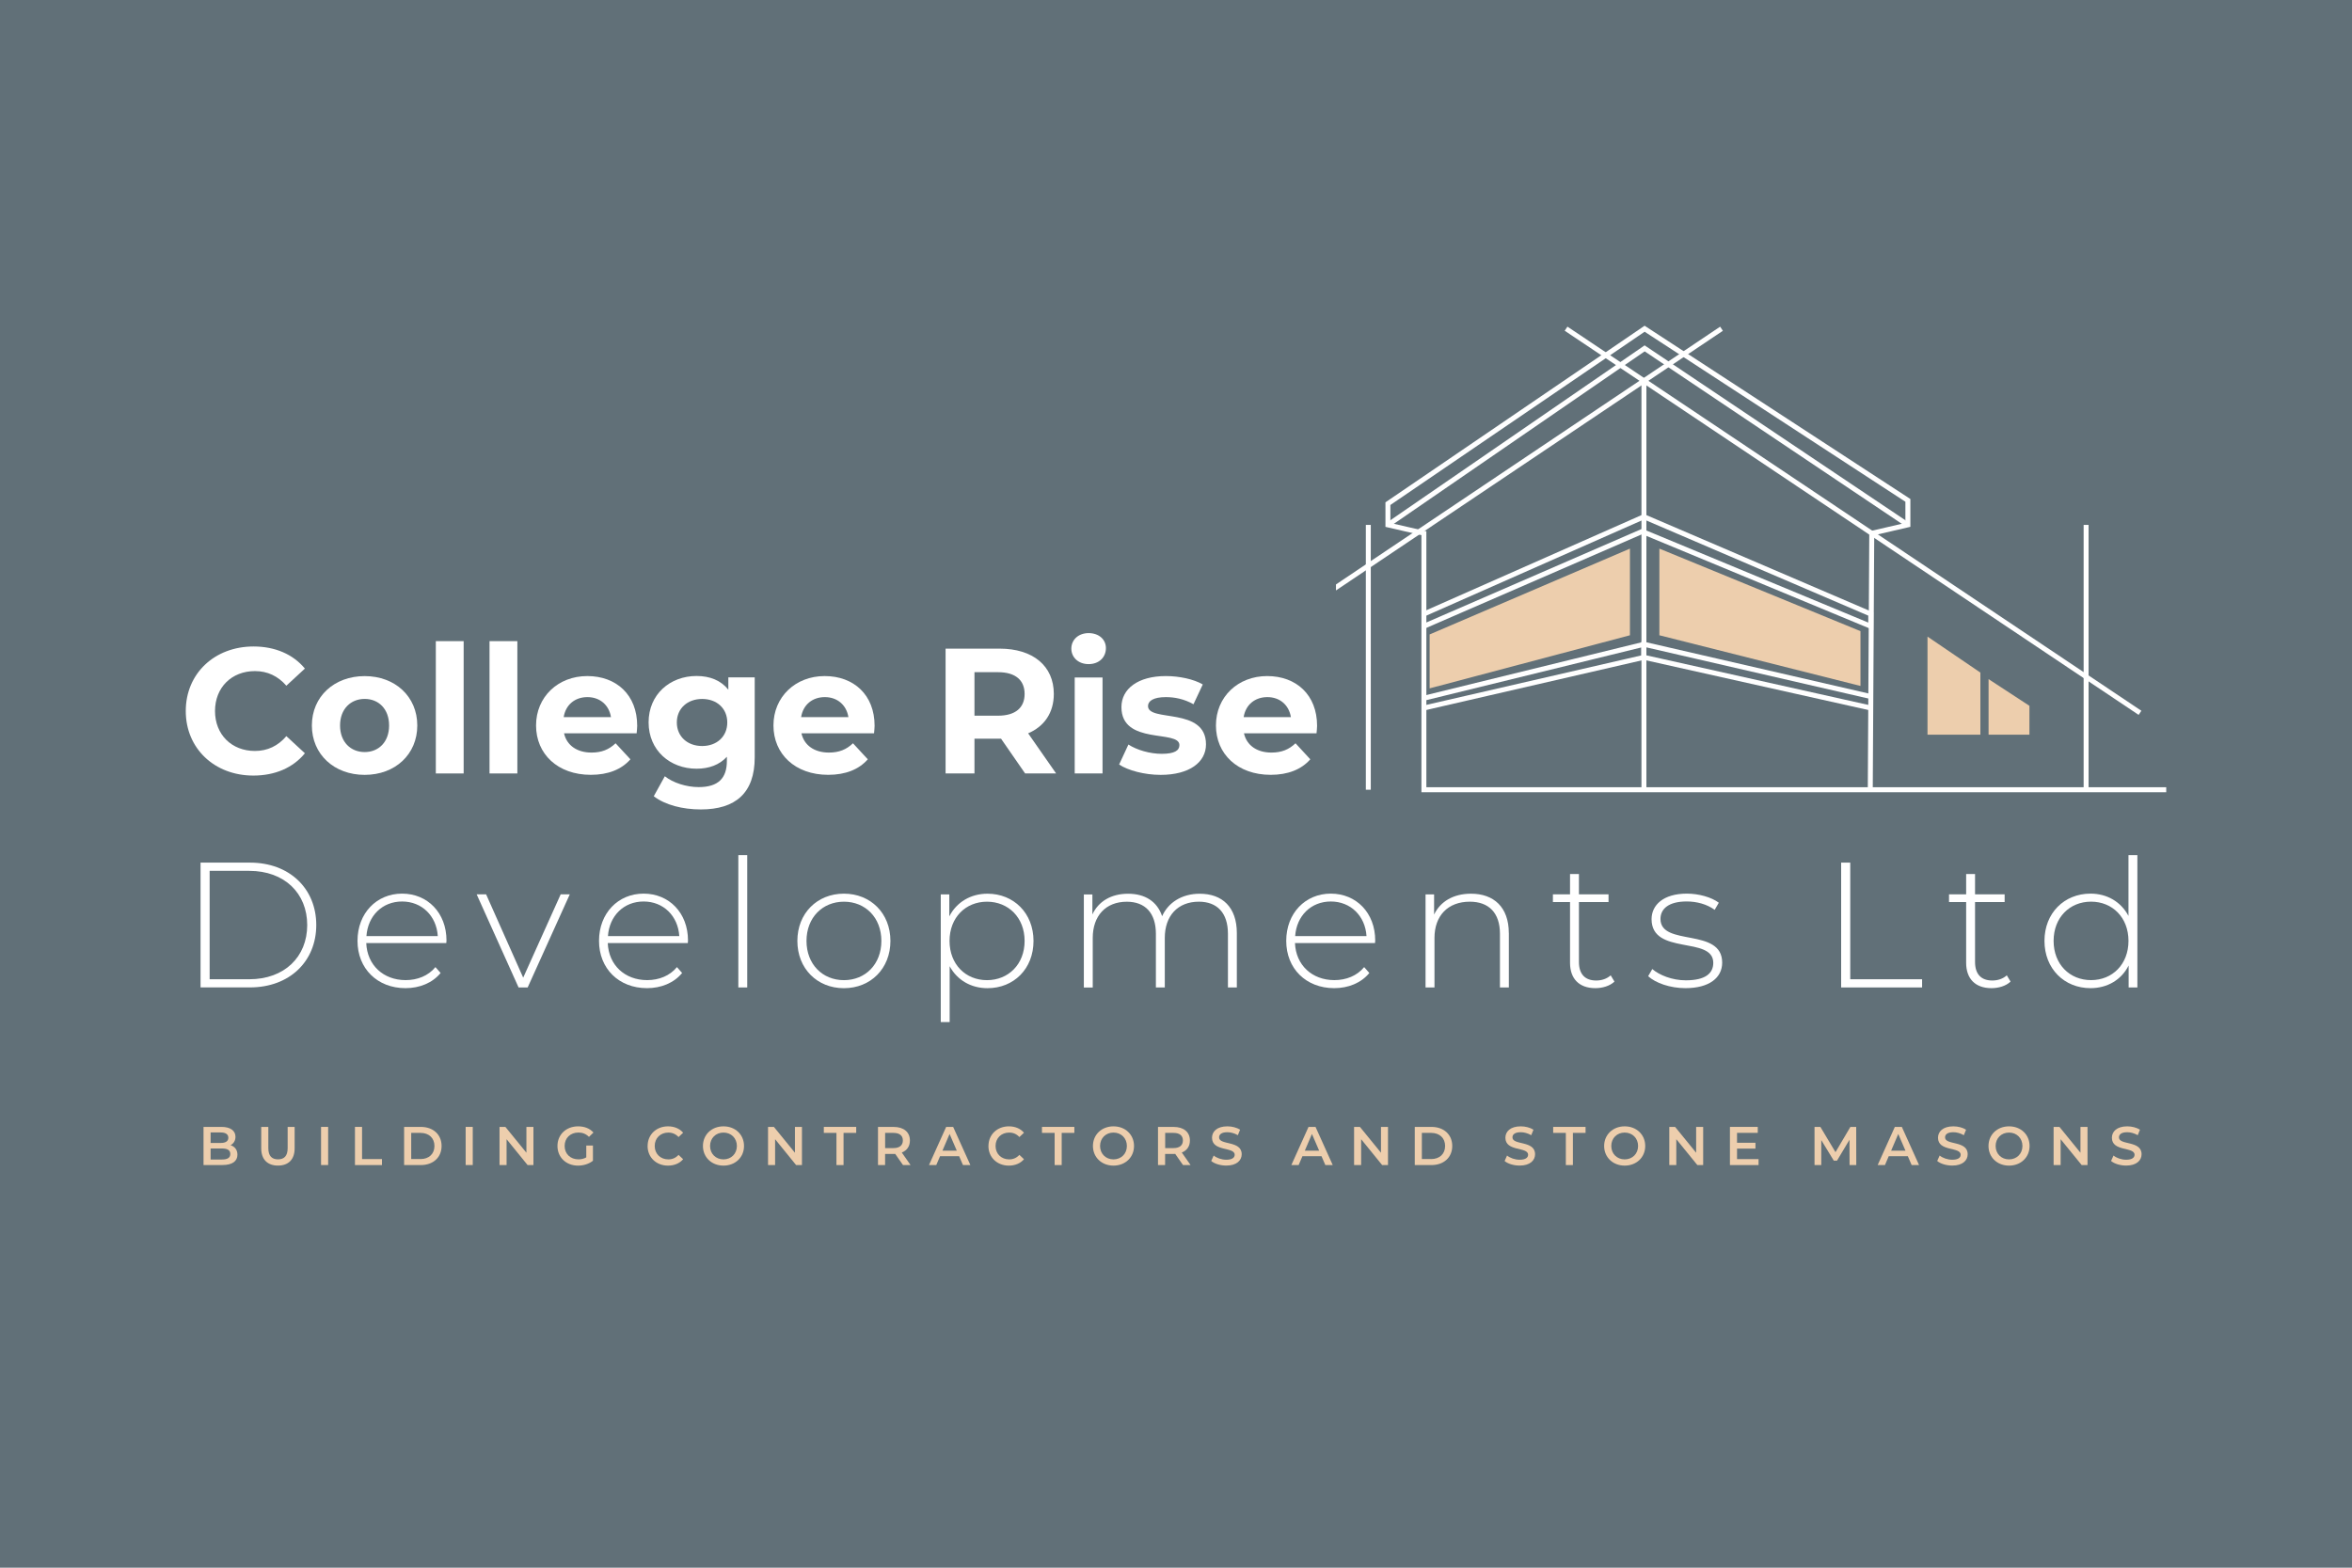 <?xml version="1.0" encoding="UTF-8"?><svg id="a" xmlns="http://www.w3.org/2000/svg" width="600" height="400" viewBox="0 0 600 400"><defs><style>.b{stroke:#000;stroke-width:.03px;}.b,.c{fill:none;stroke-miterlimit:10;}.d{fill:#edcead;}.e{fill:#fff;}.c{stroke:#fff;stroke-width:.16px;}.f{fill:#617078;}</style></defs><rect class="f" width="600" height="400"/><path class="d" d="M58.75,294.44c0-.97-.74-1.4-2.1-1.4h-2.92v2.81h2.92c1.36,0,2.1-.43,2.1-1.4M53.73,288.95v2.68h2.56c1.25,0,1.96-.44,1.96-1.33s-.71-1.35-1.96-1.35h-2.56ZM60.57,294.62c0,1.67-1.31,2.64-3.81,2.64h-4.84v-9.73h4.56c2.34,0,3.59.99,3.59,2.53,0,1-.5,1.74-1.25,2.14,1.04.33,1.75,1.15,1.75,2.42"/><path class="d" d="M66.64,293.02v-5.49h1.81v5.42c0,2,.9,2.86,2.47,2.86s2.46-.86,2.46-2.86v-5.42h1.78v5.49c0,2.84-1.6,4.38-4.25,4.38s-4.27-1.54-4.27-4.38"/><rect class="d" x="81.9" y="287.53" width="1.81" height="9.73"/><polygon class="d" points="90.55 287.53 92.36 287.53 92.36 295.74 97.44 295.74 97.44 297.27 90.55 297.27 90.55 287.53"/><path class="d" d="M107.26,295.74c2.17,0,3.57-1.32,3.57-3.34s-1.4-3.34-3.57-3.34h-2.36v6.67h2.36ZM103.09,287.53h4.25c3.16,0,5.31,1.95,5.31,4.87s-2.15,4.87-5.31,4.87h-4.25v-9.73Z"/><rect class="d" x="118.79" y="287.53" width="1.81" height="9.73"/><polygon class="d" points="136.08 287.53 136.08 297.27 134.59 297.27 129.23 290.67 129.23 297.27 127.43 297.27 127.43 287.53 128.92 287.53 134.29 294.12 134.29 287.53 136.08 287.53"/><path class="d" d="M149.55,292.29h1.71v3.88c-1.02.82-2.43,1.24-3.81,1.24-3.02,0-5.24-2.1-5.24-5.01s2.22-5.01,5.27-5.01c1.63,0,2.99.54,3.91,1.58l-1.14,1.11c-.76-.76-1.64-1.11-2.68-1.11-2.07,0-3.53,1.4-3.53,3.42s1.46,3.42,3.52,3.42c.7,0,1.38-.14,2-.5v-3.03Z"/><path class="d" d="M165.21,292.4c0-2.91,2.22-5.01,5.21-5.01,1.58,0,2.95.57,3.85,1.63l-1.17,1.1c-.71-.76-1.58-1.14-2.6-1.14-2.02,0-3.48,1.42-3.48,3.42s1.46,3.42,3.48,3.42c1.02,0,1.89-.38,2.6-1.15l1.17,1.11c-.9,1.06-2.27,1.63-3.87,1.63-2.98,0-5.2-2.1-5.2-5.01"/><path class="d" d="M187.98,292.4c0-1.99-1.46-3.42-3.42-3.42s-3.42,1.43-3.42,3.42,1.46,3.42,3.42,3.42,3.42-1.43,3.42-3.42M179.32,292.4c0-2.88,2.22-5.01,5.24-5.01s5.24,2.11,5.24,5.01-2.22,5.01-5.24,5.01-5.24-2.13-5.24-5.01"/><polygon class="d" points="204.58 287.53 204.58 297.27 203.09 297.27 197.73 290.67 197.73 297.27 195.93 297.27 195.93 287.53 197.42 287.53 202.79 294.12 202.79 287.53 204.58 287.53"/><polygon class="d" points="213.38 289.06 210.16 289.06 210.16 287.53 218.42 287.53 218.42 289.06 215.19 289.06 215.19 297.27 213.38 297.27 213.38 289.06"/><path class="d" d="M227.91,289.06h-2.11v3.88h2.11c1.58,0,2.41-.72,2.41-1.95s-.82-1.93-2.41-1.93M230.36,297.27l-1.99-2.85c-.13.01-.25.01-.38.01h-2.2v2.84h-1.81v-9.73h4c2.56,0,4.14,1.31,4.14,3.46,0,1.47-.75,2.56-2.07,3.07l2.24,3.2h-1.95Z"/><path class="d" d="M244.08,293.6l-1.84-4.26-1.82,4.26h3.66ZM244.68,295.01h-4.87l-.96,2.25h-1.86l4.38-9.73h1.78l4.39,9.73h-1.89l-.97-2.25Z"/><path class="d" d="M252.16,292.4c0-2.91,2.22-5.01,5.21-5.01,1.58,0,2.95.57,3.85,1.63l-1.17,1.1c-.71-.76-1.58-1.14-2.6-1.14-2.02,0-3.48,1.42-3.48,3.42s1.46,3.42,3.48,3.42c1.02,0,1.89-.38,2.6-1.15l1.17,1.11c-.9,1.06-2.27,1.63-3.87,1.63-2.98,0-5.2-2.1-5.2-5.01"/><polygon class="d" points="269.04 289.06 265.81 289.06 265.81 287.53 274.07 287.53 274.07 289.06 270.84 289.06 270.84 297.27 269.04 297.27 269.04 289.06"/><path class="d" d="M287.47,292.4c0-1.99-1.46-3.42-3.42-3.42s-3.42,1.43-3.42,3.42,1.46,3.42,3.42,3.42,3.42-1.43,3.42-3.42M278.81,292.4c0-2.88,2.22-5.01,5.24-5.01s5.24,2.11,5.24,5.01-2.22,5.01-5.24,5.01-5.24-2.13-5.24-5.01"/><path class="d" d="M299.35,289.06h-2.11v3.88h2.11c1.58,0,2.41-.72,2.41-1.95s-.82-1.93-2.41-1.93M301.79,297.27l-1.99-2.85c-.12.01-.25.01-.38.01h-2.2v2.84h-1.81v-9.73h4c2.56,0,4.14,1.31,4.14,3.46,0,1.47-.75,2.56-2.07,3.07l2.24,3.2h-1.95Z"/><path class="d" d="M308.98,296.24l.63-1.4c.78.63,2.02,1.07,3.21,1.07,1.52,0,2.15-.54,2.15-1.27,0-2.1-5.78-.72-5.78-4.34,0-1.57,1.25-2.91,3.92-2.91,1.17,0,2.39.31,3.24.86l-.57,1.4c-.88-.51-1.84-.76-2.68-.76-1.5,0-2.11.58-2.11,1.32,0,2.07,5.77.72,5.77,4.3,0,1.56-1.27,2.89-3.93,2.89-1.52,0-3.03-.47-3.84-1.17"/><path class="d" d="M336.52,293.6l-1.84-4.26-1.82,4.26h3.66ZM337.12,295.01h-4.87l-.96,2.25h-1.86l4.38-9.73h1.78l4.39,9.73h-1.89l-.97-2.25Z"/><polygon class="d" points="354.08 287.53 354.08 297.27 352.59 297.27 347.23 290.67 347.23 297.27 345.43 297.27 345.43 287.53 346.92 287.53 352.29 294.12 352.29 287.53 354.08 287.53"/><path class="d" d="M365.08,295.74c2.17,0,3.57-1.32,3.57-3.34s-1.4-3.34-3.57-3.34h-2.36v6.67h2.36ZM360.91,287.53h4.25c3.16,0,5.31,1.95,5.31,4.87s-2.16,4.87-5.31,4.87h-4.25v-9.73Z"/><path class="d" d="M383.83,296.24l.62-1.4c.78.63,2.02,1.07,3.21,1.07,1.52,0,2.16-.54,2.16-1.27,0-2.1-5.79-.72-5.79-4.34,0-1.57,1.25-2.91,3.92-2.91,1.17,0,2.39.31,3.24.86l-.57,1.4c-.88-.51-1.84-.76-2.68-.76-1.5,0-2.11.58-2.11,1.32,0,2.07,5.77.72,5.77,4.3,0,1.56-1.27,2.89-3.94,2.89-1.52,0-3.03-.47-3.84-1.17"/><polygon class="d" points="399.45 289.06 396.22 289.06 396.22 287.53 404.48 287.53 404.48 289.06 401.25 289.06 401.25 297.27 399.45 297.27 399.45 289.06"/><path class="d" d="M417.88,292.4c0-1.99-1.46-3.42-3.42-3.42s-3.42,1.43-3.42,3.42,1.46,3.42,3.42,3.42,3.42-1.43,3.42-3.42M409.22,292.4c0-2.88,2.23-5.01,5.24-5.01s5.24,2.11,5.24,5.01-2.23,5.01-5.24,5.01-5.24-2.13-5.24-5.01"/><polygon class="d" points="434.48 287.53 434.48 297.27 433 297.27 427.63 290.67 427.63 297.27 425.84 297.27 425.84 287.53 427.32 287.53 432.69 294.12 432.69 287.53 434.48 287.53"/><polygon class="d" points="448.61 295.75 448.61 297.27 441.31 297.27 441.31 287.53 448.41 287.53 448.41 289.05 443.12 289.05 443.12 291.58 447.82 291.58 447.82 293.07 443.12 293.07 443.12 295.75 448.61 295.75"/><polygon class="d" points="471.83 297.27 471.81 290.81 468.62 296.15 467.81 296.15 464.61 290.9 464.61 297.27 462.89 297.27 462.89 287.53 464.38 287.53 468.24 293.98 472.04 287.53 473.52 287.53 473.54 297.27 471.83 297.27"/><path class="d" d="M486.09,293.6l-1.84-4.26-1.82,4.26h3.66ZM486.69,295.01h-4.87l-.96,2.25h-1.86l4.38-9.73h1.78l4.39,9.73h-1.89l-.97-2.25Z"/><path class="d" d="M494.18,296.24l.63-1.4c.78.63,2.02,1.07,3.21,1.07,1.52,0,2.15-.54,2.15-1.27,0-2.1-5.78-.72-5.78-4.34,0-1.57,1.25-2.91,3.92-2.91,1.17,0,2.39.31,3.24.86l-.57,1.4c-.87-.51-1.84-.76-2.68-.76-1.5,0-2.11.58-2.11,1.32,0,2.07,5.77.72,5.77,4.3,0,1.56-1.27,2.89-3.93,2.89-1.52,0-3.03-.47-3.84-1.17"/><path class="d" d="M515.93,292.4c0-1.99-1.46-3.42-3.42-3.42s-3.42,1.43-3.42,3.42,1.46,3.42,3.42,3.42,3.42-1.43,3.42-3.42M507.27,292.4c0-2.88,2.22-5.01,5.24-5.01s5.24,2.11,5.24,5.01-2.22,5.01-5.24,5.01-5.24-2.13-5.24-5.01"/><polygon class="d" points="532.53 287.53 532.53 297.27 531.04 297.27 525.67 290.67 525.67 297.27 523.88 297.27 523.88 287.53 525.37 287.53 530.73 294.12 530.73 287.53 532.53 287.53"/><path class="d" d="M538.53,296.24l.63-1.4c.78.63,2.02,1.07,3.21,1.07,1.52,0,2.16-.54,2.16-1.27,0-2.1-5.78-.72-5.78-4.34,0-1.57,1.25-2.91,3.92-2.91,1.17,0,2.39.31,3.24.86l-.57,1.4c-.88-.51-1.84-.76-2.68-.76-1.5,0-2.11.58-2.11,1.32,0,2.07,5.77.72,5.77,4.3,0,1.56-1.27,2.89-3.93,2.89-1.52,0-3.03-.47-3.84-1.17"/><path class="e" d="M47.39,181.42c0-9.6,7.37-16.47,17.29-16.47,5.5,0,10.1,2,13.1,5.64l-4.73,4.37c-2.14-2.46-4.82-3.73-8.01-3.73-5.96,0-10.19,4.19-10.19,10.19s4.23,10.19,10.19,10.19c3.18,0,5.87-1.27,8.01-3.78l4.73,4.37c-3,3.68-7.6,5.69-13.15,5.69-9.87,0-17.24-6.87-17.24-16.47"/><path class="e" d="M99.26,185.11c0-4.23-2.68-6.78-6.23-6.78s-6.28,2.55-6.28,6.78,2.73,6.78,6.28,6.78,6.23-2.55,6.23-6.78M79.56,185.11c0-7.37,5.69-12.6,13.47-12.6s13.42,5.23,13.42,12.6-5.64,12.6-13.42,12.6-13.47-5.23-13.47-12.6"/><rect class="e" x="111.18" y="163.59" width="7.1" height="33.76"/><rect class="e" x="124.88" y="163.59" width="7.1" height="33.76"/><path class="e" d="M143.8,182.97h12.06c-.5-3.09-2.82-5.1-6.01-5.1s-5.55,1.96-6.05,5.1M162.41,187.11h-18.52c.68,3.05,3.28,4.91,7.01,4.91,2.59,0,4.46-.77,6.14-2.37l3.78,4.09c-2.27,2.59-5.69,3.96-10.1,3.96-8.46,0-13.97-5.32-13.97-12.6s5.6-12.6,13.06-12.6,12.74,4.82,12.74,12.69c0,.55-.09,1.32-.14,1.91"/><path class="e" d="M185.53,184.34c0-3.59-2.68-6-6.41-6s-6.46,2.41-6.46,6,2.73,6.01,6.46,6.01,6.41-2.41,6.41-6.01M192.53,172.87v20.38c0,9.1-4.91,13.28-13.74,13.28-4.64,0-9.14-1.14-12.01-3.37l2.82-5.1c2.09,1.68,5.5,2.77,8.64,2.77,5,0,7.19-2.27,7.19-6.69v-1.05c-1.87,2.05-4.55,3.05-7.73,3.05-6.78,0-12.24-4.69-12.24-11.83s5.46-11.83,12.24-11.83c3.41,0,6.23,1.14,8.1,3.5v-3.14h6.73Z"/><path class="e" d="M204.37,182.97h12.06c-.5-3.09-2.82-5.1-6.01-5.1s-5.55,1.96-6.05,5.1M222.97,187.11h-18.52c.68,3.05,3.28,4.91,7.01,4.91,2.59,0,4.46-.77,6.14-2.37l3.78,4.09c-2.27,2.59-5.69,3.96-10.1,3.96-8.46,0-13.97-5.32-13.97-12.6s5.6-12.6,13.06-12.6,12.74,4.82,12.74,12.69c0,.55-.09,1.32-.14,1.91"/><path class="e" d="M254.6,171.51h-6.01v11.1h6.01c4.5,0,6.78-2.09,6.78-5.55s-2.27-5.55-6.78-5.55M261.51,197.35l-6.14-8.87h-6.78v8.87h-7.37v-31.85h13.78c8.51,0,13.83,4.41,13.83,11.56,0,4.78-2.41,8.28-6.55,10.05l7.14,10.24h-7.92Z"/><path class="e" d="M274.16,172.87h7.1v24.48h-7.1v-24.48ZM273.3,165.5c0-2.23,1.77-3.96,4.41-3.96s4.41,1.64,4.41,3.82c0,2.37-1.77,4.09-4.41,4.09s-4.41-1.73-4.41-3.96"/><path class="e" d="M285.49,195.07l2.37-5.1c2.18,1.41,5.5,2.37,8.51,2.37,3.28,0,4.5-.86,4.5-2.23,0-4-14.79.09-14.79-9.69,0-4.64,4.19-7.92,11.33-7.92,3.37,0,7.1.77,9.42,2.14l-2.37,5.05c-2.41-1.36-4.82-1.82-7.05-1.82-3.19,0-4.55,1-4.55,2.28,0,4.19,14.79.14,14.79,9.78,0,4.55-4.23,7.78-11.56,7.78-4.14,0-8.33-1.14-10.6-2.64"/><path class="e" d="M317.25,182.97h12.06c-.5-3.09-2.82-5.1-6-5.1s-5.55,1.96-6.05,5.1M335.86,187.11h-18.52c.68,3.05,3.28,4.91,7.01,4.91,2.59,0,4.46-.77,6.14-2.37l3.77,4.09c-2.27,2.59-5.69,3.96-10.1,3.96-8.46,0-13.97-5.32-13.97-12.6s5.6-12.6,13.06-12.6,12.74,4.82,12.74,12.69c0,.55-.09,1.32-.14,1.91"/><path class="e" d="M63.58,249.86c9.01,0,14.79-5.73,14.79-13.83s-5.78-13.83-14.79-13.83h-10.1v27.66h10.1ZM51.16,220.1h12.6c10.1,0,16.92,6.64,16.92,15.92s-6.82,15.92-16.92,15.92h-12.6v-31.85Z"/><path class="e" d="M93.48,238.85h18.2c-.32-5.14-4.05-8.83-9.1-8.83s-8.74,3.64-9.1,8.83M113.86,240.62h-20.43c.23,5.64,4.37,9.46,10.05,9.46,3,0,5.78-1.09,7.6-3.32l1.32,1.5c-2.09,2.55-5.37,3.87-8.96,3.87-7.19,0-12.24-5-12.24-12.06s4.87-12.06,11.37-12.06,11.33,4.91,11.33,11.97c0,.18-.05.41-.05.64"/><polygon class="e" points="145.35 228.2 134.61 251.95 132.29 251.95 121.6 228.2 124.01 228.2 133.47 249.45 143.03 228.2 145.35 228.2"/><path class="e" d="M155.09,238.85h18.2c-.32-5.14-4.05-8.83-9.1-8.83s-8.74,3.64-9.1,8.83M175.47,240.62h-20.43c.23,5.64,4.37,9.46,10.05,9.46,3,0,5.78-1.09,7.6-3.32l1.32,1.5c-2.09,2.55-5.37,3.87-8.96,3.87-7.19,0-12.24-5-12.24-12.06s4.87-12.06,11.37-12.06,11.33,4.91,11.33,11.97c0,.18-.05.41-.05.64"/><rect class="e" x="188.35" y="218.19" width="2.27" height="33.76"/><path class="e" d="M224.84,240.08c0-5.96-4.09-10.01-9.55-10.01s-9.55,4.05-9.55,10.01,4.09,10.01,9.55,10.01,9.55-4.05,9.55-10.01M203.41,240.08c0-7.05,5.05-12.06,11.87-12.06s11.87,5,11.87,12.06-5.05,12.06-11.87,12.06-11.87-5-11.87-12.06"/><path class="e" d="M261.38,240.08c0-5.96-4.14-10.01-9.6-10.01s-9.55,4.05-9.55,10.01,4.09,10.01,9.55,10.01,9.6-4.05,9.6-10.01M263.65,240.08c0,7.14-5.05,12.06-11.74,12.06-4.19,0-7.73-2.05-9.65-5.6v14.24h-2.27v-32.57h2.18v5.6c1.87-3.64,5.46-5.78,9.74-5.78,6.69,0,11.74,4.96,11.74,12.06"/><path class="e" d="M315.52,238.07v13.88h-2.27v-13.69c0-5.37-2.78-8.19-7.42-8.19-5.37,0-8.69,3.59-8.69,9.24v12.65h-2.27v-13.69c0-5.37-2.78-8.19-7.42-8.19-5.37,0-8.69,3.59-8.69,9.24v12.65h-2.27v-23.75h2.18v5.1c1.55-3.32,4.78-5.28,9.1-5.28s7.42,1.96,8.69,5.73c1.55-3.46,5-5.73,9.6-5.73,5.73,0,9.46,3.41,9.46,10.05"/><path class="e" d="M330.4,238.85h18.2c-.32-5.14-4.05-8.83-9.1-8.83s-8.74,3.64-9.1,8.83M350.78,240.62h-20.43c.23,5.64,4.37,9.46,10.05,9.46,3,0,5.78-1.09,7.6-3.32l1.32,1.5c-2.09,2.55-5.37,3.87-8.96,3.87-7.19,0-12.24-5-12.24-12.06s4.87-12.06,11.37-12.06,11.33,4.91,11.33,11.97c0,.18-.05.41-.05.64"/><path class="e" d="M384.91,238.07v13.88h-2.27v-13.69c0-5.37-2.87-8.19-7.69-8.19-5.6,0-9.01,3.59-9.01,9.24v12.65h-2.28v-23.75h2.18v5.14c1.59-3.32,4.91-5.32,9.42-5.32,5.78,0,9.64,3.41,9.64,10.05"/><path class="e" d="M411.85,250.45c-1.18,1.14-3.09,1.68-4.87,1.68-4.19,0-6.46-2.46-6.46-6.46v-15.51h-4.37v-1.96h4.37v-5.19h2.27v5.19h7.55v1.96h-7.55v15.29c0,3.05,1.5,4.73,4.41,4.73,1.41,0,2.73-.45,3.69-1.32l.96,1.59Z"/><path class="e" d="M420.45,249.08l1.05-1.82c1.82,1.55,5.05,2.87,8.55,2.87,5,0,7.01-1.77,7.01-4.46,0-6.92-15.74-1.82-15.74-11.15,0-3.59,3-6.51,9.01-6.51,3,0,6.28.91,8.14,2.32l-1.05,1.82c-2-1.46-4.6-2.14-7.14-2.14-4.64,0-6.69,1.91-6.69,4.46,0,7.14,15.74,2.09,15.74,11.15,0,3.87-3.32,6.51-9.37,6.51-3.91,0-7.64-1.32-9.51-3.05"/><polygon class="e" points="469.68 220.1 472 220.1 472 249.86 490.33 249.86 490.33 251.95 469.68 251.95 469.68 220.1"/><path class="e" d="M512.9,250.45c-1.18,1.14-3.09,1.68-4.87,1.68-4.19,0-6.46-2.46-6.46-6.46v-15.51h-4.37v-1.96h4.37v-5.19h2.27v5.19h7.55v1.96h-7.55v15.29c0,3.05,1.5,4.73,4.41,4.73,1.41,0,2.73-.45,3.69-1.32l.96,1.59Z"/><path class="e" d="M542.98,240.07c0-5.96-4.09-10.01-9.55-10.01s-9.55,4.05-9.55,10.01,4.09,10.01,9.55,10.01,9.55-4.05,9.55-10.01M545.25,218.19v33.76h-2.23v-5.6c-1.86,3.69-5.46,5.78-9.73,5.78-6.69,0-11.74-4.96-11.74-12.06s5.05-12.06,11.74-12.06c4.23,0,7.78,2.09,9.69,5.69v-15.51h2.28Z"/><rect class="e" x="472.1" y="44.79" width="1.26" height="176.19" transform="translate(99.31 451.78) rotate(-56.2)"/><rect class="e" x="348.43" y="133.93" width="1.26" height="67.57"/><rect class="e" x="531.54" y="133.93" width="1.26" height="67.57"/><path class="e" d="M363.87,200.87h112.61l.38-65.3,9.21-2.14v-5.41l-66.52-43.38-64.86,44.21v4.59l9.18,2.11v65.34ZM552.61,202.14h-190v-65.6l-9.18-2.11v-6.26l66.11-45.06,67.8,44.21v7.1l-9.22,2.14-.37,64.3h74.86v1.26Z"/><polygon class="e" points="486.36 134.46 419.56 89.65 354.42 134.45 353.71 133.41 419.55 88.12 419.9 88.36 487.06 133.41 486.36 134.46"/><rect class="e" x="418.74" y="97.16" width="1.26" height="104.35"/><polygon class="e" points="363.38 181.26 363.1 180.03 418.74 167.22 418.74 165.19 363.39 178.76 363.09 177.53 420 163.58 420 168.22 419.51 168.33 363.38 181.26"/><polygon class="e" points="477.1 181.27 418.74 168.22 418.74 163.59 477.38 177.11 477.09 178.34 420 165.18 420 167.21 477.37 180.03 477.1 181.27"/><polygon class="e" points="477.87 160.74 418.93 136.29 363.49 160.37 362.99 159.21 418.92 134.91 476.6 158.85 476.6 157.08 419.37 132.54 363.5 157.24 362.99 156.09 419.36 131.16 477.87 156.25 477.87 160.74"/><polygon class="d" points="364.7 175.64 415.8 162.09 415.8 139.98 364.7 161.88 364.7 175.64"/><polygon class="d" points="423.31 162.09 423.31 139.98 474.61 161.04 474.61 175.02 423.31 162.09"/><polygon class="d" points="491.71 187.46 505.2 187.46 505.2 171.61 491.71 162.43 491.71 187.46"/><polygon class="d" points="507.29 187.46 517.71 187.46 517.71 180.09 507.29 173.28 507.29 187.46"/><polygon class="e" points="340.81 150.65 439.51 84.4 438.81 83.35 340.81 149.12 340.81 150.65"/><path class="c" d="M851.79,346.68v1.88M851.79,74.6v-1.88M-230.51,346.68v1.88M-230.51,74.6v-1.88M852.54,345.93h1.88M-231.26,345.93h-1.88M852.54,75.35h1.88M-231.26,75.35h-1.88"/><path class="b" d="M851.79,346.68v1.88M851.79,74.6v-1.88M-230.51,346.68v1.88M-230.51,74.6v-1.88M852.54,345.93h1.88M-231.26,345.93h-1.88M852.54,75.35h1.88M-231.26,75.35h-1.88"/></svg>